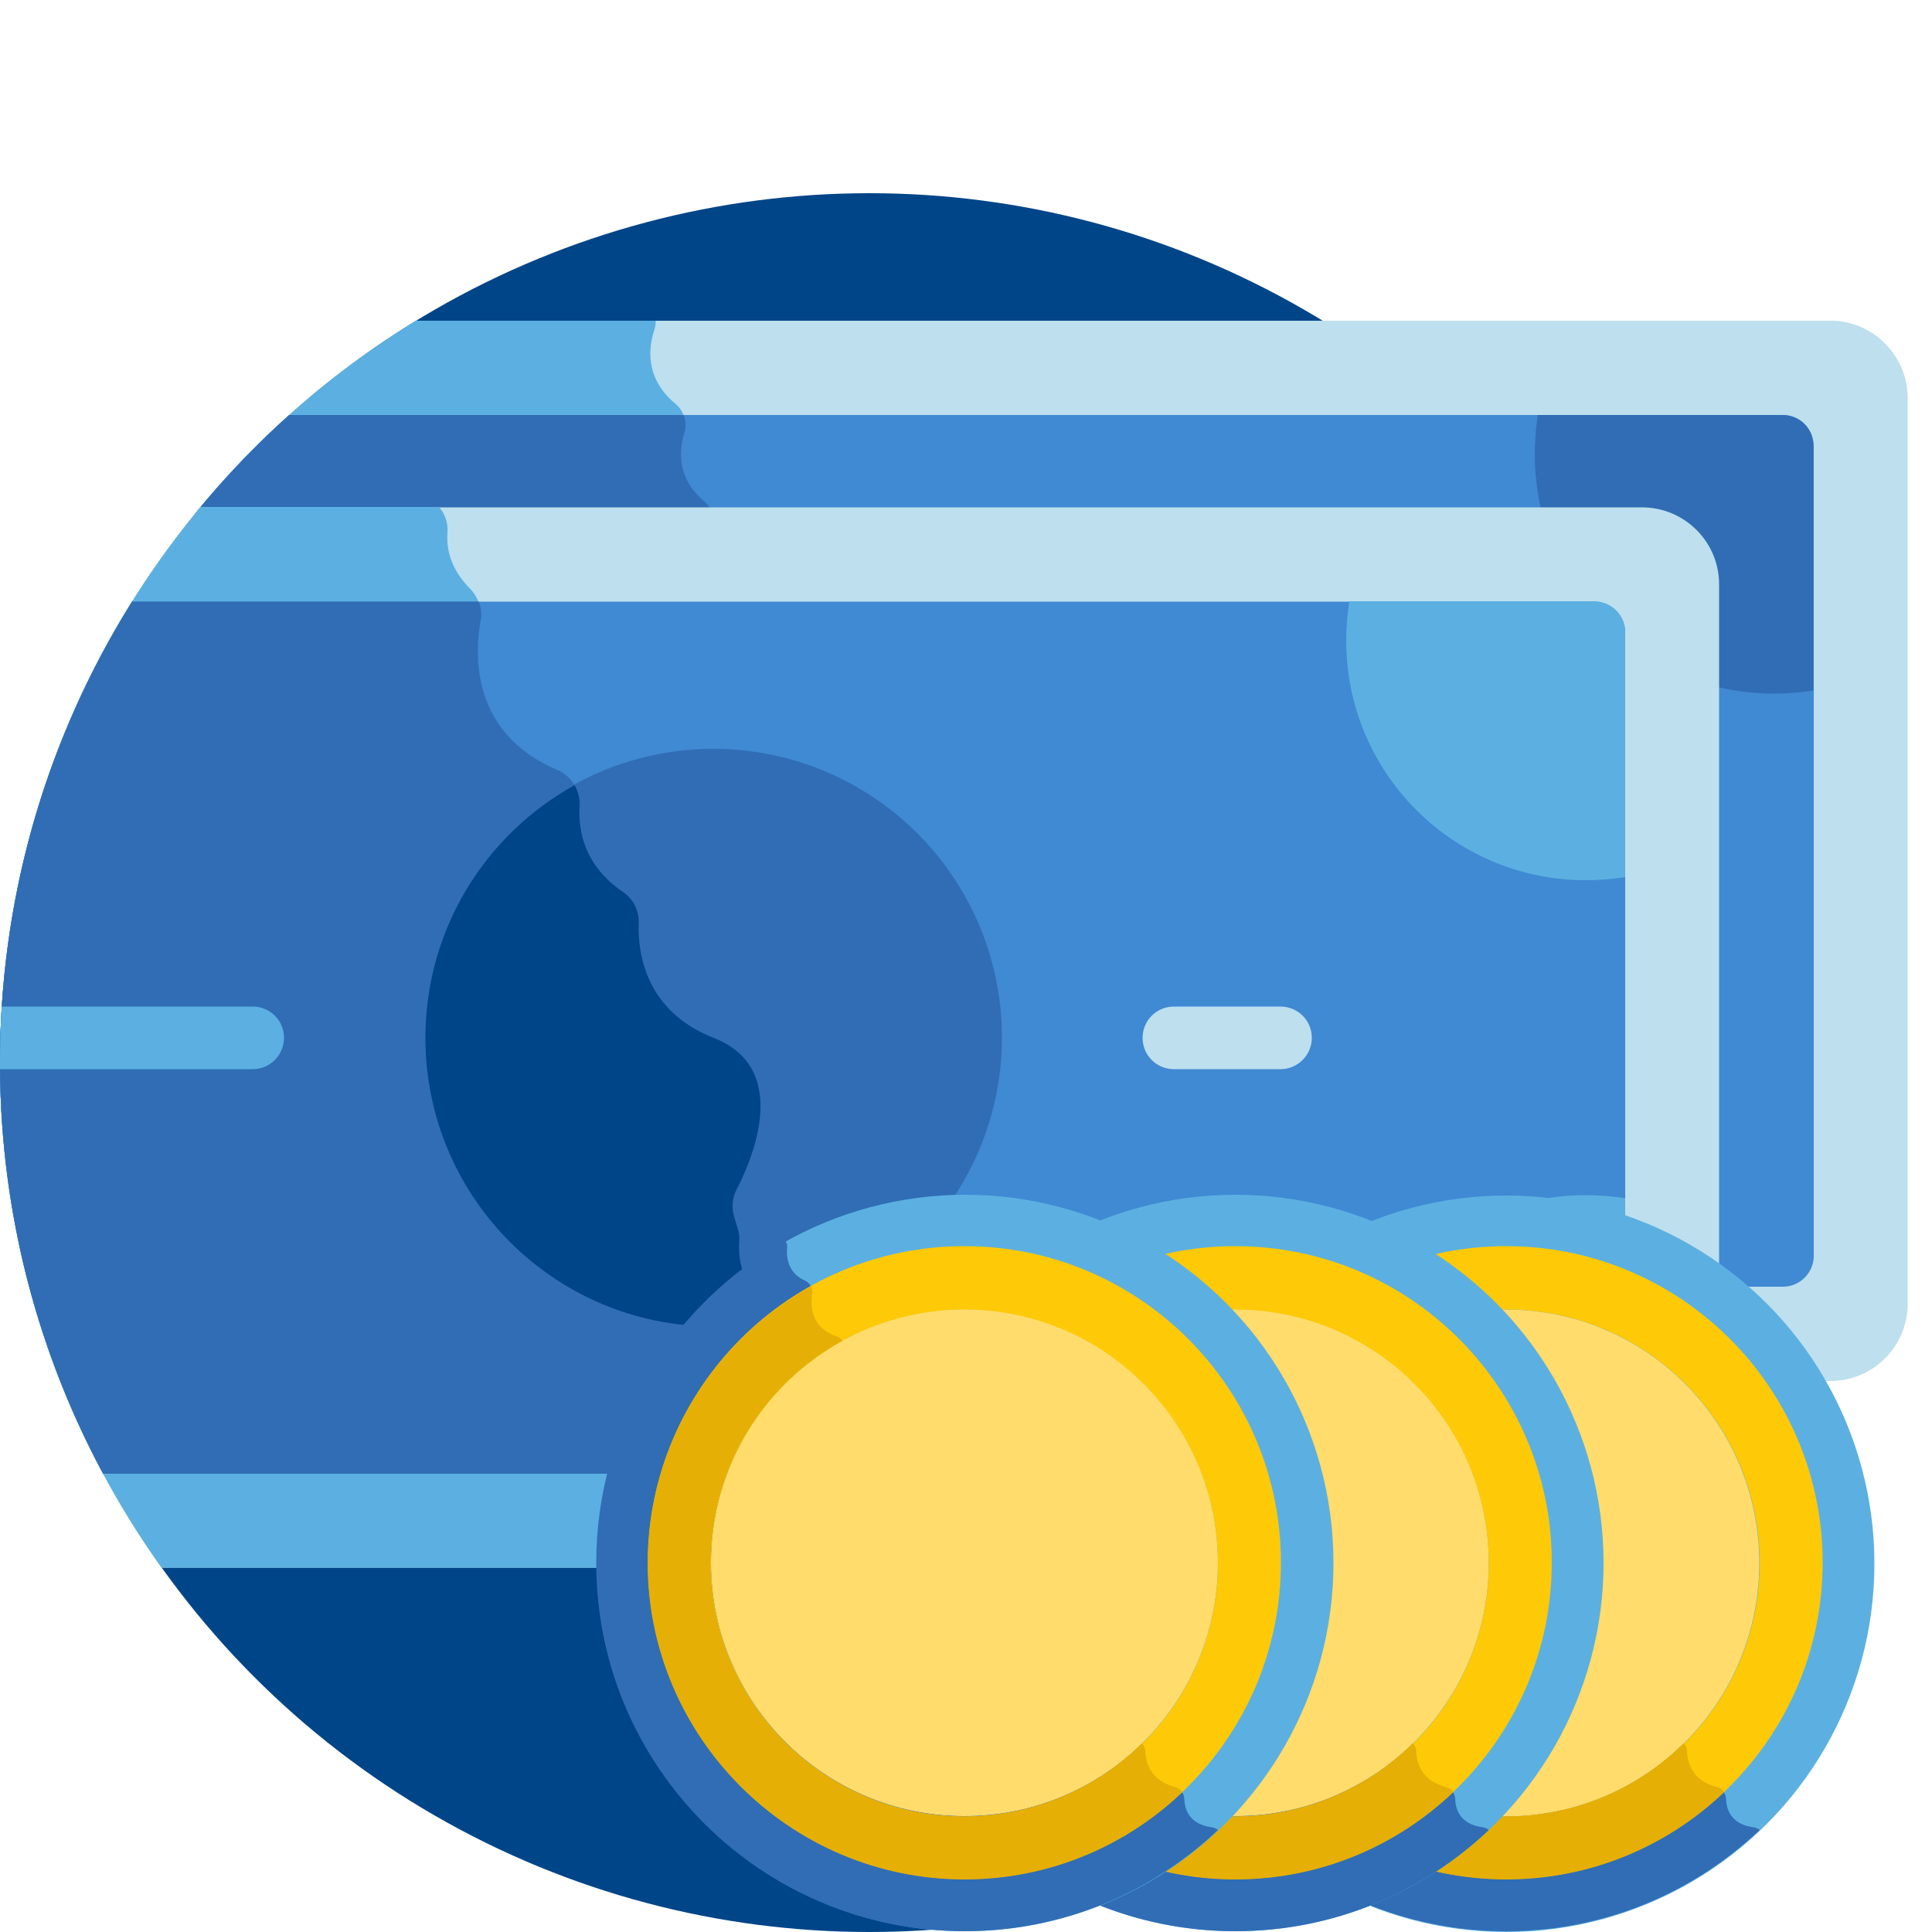 <?xml version="1.0" encoding="UTF-8"?> <svg xmlns="http://www.w3.org/2000/svg" xmlns:xlink="http://www.w3.org/1999/xlink" version="1.1" id="Layer_1" x="0" y="0" viewBox="0 0 500 500" style="enable-background:new 0 0 500 500" xml:space="preserve"><style>.st0{fill:#004588}.st2{fill:#bddfee}.st3{fill:#5bb0e1}.st4{fill:#4089d3}.st5{fill:#306db5}.st6{fill:#ffdc6c}.st7{fill:#fec907}.st8{fill:#e5af05}</style><circle class="st0" cx="225" cy="275" r="225"></circle><defs><path id="SVGID_1_" d="M0 275C0 150.7 100.7 50 225 50c62.1 0 296.3-98.7 337-58s14 316.9 14 379c0 124.3-226.7 129-351 129S0 399.3 0 275z"></path></defs><clipPath id="SVGID_00000002342186060257651520000016703440103865470610_"><use xlink:href="#SVGID_1_" style="overflow:visible"></use></clipPath><g style="clip-path:url(#SVGID_00000002342186060257651520000016703440103865470610_)"><path class="st2" d="M473.7 83H142.4C117.3 95.5 27.5 112.5 8.7 133H425c10.2 0 18.4 8.3 18.4 18.4v206h30.3c11.1 0 20-9 20-20V103c0-11-9-20-20-20z"></path><path class="st3" d="M169.7 83H40.2c-25.1 12.5-12.7 29.5-31.5 50h175.6c-.4-1.3-1.1-2.5-2.2-3.4-6.9-5.8-6.4-13-5-17.6.8-2.7-.1-5.7-2.3-7.5-8.2-6.8-6.8-15-5.5-19 .3-.9.4-1.7.4-2.5z"></path><path class="st4" d="M461.3 107.4H36.5c-10 7.8-19.3 16.3-27.8 25.6H425c10.2 0 18.4 8.3 18.4 18.4V333h18c4.4 0 8-3.6 8-8V115.4c-.1-4.5-3.6-8-8.1-8z"></path><path class="st5" d="M-45.8 133h230.1c-.4-1.3-1.1-2.5-2.2-3.4-6.9-5.8-6.4-13-5-17.6.5-1.5.4-3.1-.2-4.6H-3.8c-10 7.8-26.5 16.3-35 25.6h-7zM461.3 107.4H398c-.5 3.3-.8 6.7-.8 10.2 0 5.3.7 10.5 1.9 15.4h25.8c10.2 0 18.4 8.3 18.4 18.4v26.1c5 1.3 10.3 2 15.8 2 3.5 0 6.9-.3 10.2-.8v-63.3c0-4.5-3.5-8-8-8z"></path><path class="st2" d="M424.9 131.3H10.2c-38.4 40.9-55.6 96-55.6 156.6 0 43.1 11.9 83.4 32.6 117.8h437.7c11.1 0 20-9 20-20V151.4c.1-11.1-8.9-20.1-20-20.1z"></path><path class="st3" d="M-45.4 287.9c0 43.1 11.9 83.4 32.6 117.8H210v-44.6c0-2.7-1.3-5.2-3.4-7-3-2.5-3.7-5.6-3.6-8.3.1-3.2-1.4-6.1-4-8-7.8-5.5-8-13.2-7.8-16.5.1-1.2 0-2.4-.4-3.5l-.9-3c-.7-2.3-.5-4.9.6-7 4.4-8.5 14-31.5-5.9-39.3-17.6-6.9-19.7-21.8-19.4-29.8.1-3.1-1.4-6.1-4-7.9-10.2-6.9-11.7-16.1-11.3-22.3.2-4-2.1-7.6-5.7-9.2-22.2-9.4-21.6-29.4-19.9-38.7.5-3-.5-6-2.6-8.2-5.2-5.2-6.2-10.5-5.9-14.5.2-2.5-.6-4.9-2.2-6.7H10.2c-38.4 41.1-55.6 96.1-55.6 156.7z"></path><path class="st4" d="M412.6 155.7H-9.7c-26.5 37.3-35.7 83-35.7 132.2 0 33.3 7.1 64.9 19.9 93.5h438.1c4.4 0 8-3.6 8-8V163.7c0-4.4-3.5-8-8-8z"></path><path class="st5" d="M-45.4 287.9c0 33.3 7.1 64.9 19.9 93.5h235.6v-20.3c0-2.7-1.3-5.2-3.4-7-3-2.5-3.7-5.6-3.6-8.3.1-3.2-1.4-6.1-4-8-7.8-5.5-8-13.2-7.8-16.5.1-1.2 0-2.4-.4-3.5l-.9-3c-.7-2.3-.5-4.9.6-7 4.4-8.5 14-31.5-5.9-39.3-17.6-6.9-19.7-21.8-19.4-29.8.1-3.1-1.4-6.1-4-7.9-10.2-6.9-11.7-16.1-11.3-22.3.2-4-2.1-7.6-5.7-9.2-22.2-9.4-21.6-29.4-19.9-38.7.3-1.7.1-3.4-.5-4.9H-9.7c-26.5 37.3-35.7 83-35.7 132.2z"></path><path class="st3" d="M420.6 163.7V227c-3.3.5-6.7.8-10.2.8-34.2 0-62-27.7-62-62 0-3.5.3-6.9.8-10.2h63.3c4.6.1 8.1 3.7 8.1 8.1zM420.6 373.4v-63.3c-3.3-.5-6.7-.8-10.2-.8-34.2 0-62 27.7-62 62 0 3.5.3 6.9.8 10.2h63.3c4.6-.1 8.1-3.7 8.1-8.1z"></path><circle class="st5" cx="184.6" cy="268.5" r="74.7"></circle><path class="st0" d="M199.1 337.9c-7.8-5.5-8-13.2-7.8-16.5.1-1.2 0-2.4-.4-3.5l-.9-3c-.7-2.3-.5-4.9.6-7 4.4-8.5 14-31.5-5.9-39.3-17.6-6.9-19.7-21.8-19.4-29.8.1-3.1-1.4-6.1-4-7.9-10.2-6.9-11.7-16.1-11.3-22.3.1-1.9-.4-3.8-1.3-5.4-23 12.7-38.6 37.2-38.6 65.4 0 41.2 33.4 74.7 74.7 74.7 6 0 11.8-.7 17.4-2.1-.9-1.3-1.9-2.5-3.1-3.3z"></path><path class="st2" d="M331.4 276.7h-27.6c-4.5 0-8.1-3.6-8.1-8.1s3.6-8.1 8.1-8.1h27.6c4.5 0 8.1 3.6 8.1 8.1 0 4.4-3.6 8.1-8.1 8.1z"></path><path class="st3" d="M65.4 276.7h-88.5c-4.5 0-8.1-3.6-8.1-8.1s3.6-8.1 8.1-8.1h88.5c4.5 0 8.1 3.6 8.1 8.1 0 4.4-3.6 8.1-8.1 8.1z"></path></g><g><circle class="st3" cx="389.8" cy="404.7" r="95.3"></circle><path class="st5" d="M294.5 404.5c0 52.6 42.7 95.3 95.3 95.3 25.4 0 48.5-10 65.6-26.2-.4-.4-1-.6-1.6-.7-5.9-.8-7-4.7-7.1-7.3 0-1.4-1-2.6-2.3-3-6.5-1.6-7.7-6.4-7.8-9.3 0-1.4-1.1-2.6-2.5-2.9-23.3-4.5-21.8-22.6-21.2-26.5.1-.5 0-1.1-.2-1.6-1.1-2.8-6-11.4-23-17.8-16.6-6.2-17-23.8-16.6-30.2.1-1.4-.8-2.6-2.1-3.1-13.2-4.6-13.1-16.8-12.4-22.2.2-1.5-.7-2.8-2.1-3.3-6.6-2.3-6.7-7.9-6.2-11.1.2-1.3-.5-2.6-1.8-3.2-4.3-1.9-4.8-5.8-4.6-8.4.1-.7-.1-1.3-.5-1.9-29.1 16.3-48.9 47.5-48.9 83.4z"></path><circle class="st6" cx="389.7" cy="404.5" r="65.6"></circle><path class="st7" d="M389.8 338.9c36.2 0 65.6 29.4 65.6 65.6s-29.4 65.6-65.6 65.6-65.6-29.4-65.6-65.6 29.4-65.6 65.6-65.6m0-16.4c-45.2 0-81.9 36.7-81.9 81.9s36.7 81.9 81.9 81.9 81.9-36.7 81.9-81.9-36.7-81.9-81.9-81.9z"></path><path class="st8" d="M389.8 486.4c21.9 0 41.7-8.6 56.4-22.6-.4-.6-1-1.1-1.8-1.3-6.5-1.6-7.7-6.4-7.8-9.3 0-.8-.3-1.5-.9-2-11.8 11.7-28.1 18.9-46 18.9-36.2 0-65.6-29.4-65.6-65.6 0-24.8 13.8-46.4 34.1-57.5-.4-.6-.9-1-1.6-1.2-6.6-2.3-6.7-7.9-6.2-11.1.1-.6 0-1.2-.3-1.8-25.2 14-42.3 40.9-42.3 71.7.1 45 36.8 81.8 82 81.8z"></path><circle class="st3" cx="319.7" cy="404.5" r="95.3"></circle><path class="st5" d="M224.4 404.5c0 52.6 42.7 95.3 95.3 95.3 25.4 0 48.5-10 65.6-26.2-.4-.4-1-.6-1.6-.7-5.9-.8-7-4.7-7.1-7.3 0-1.4-1-2.6-2.3-3-6.5-1.6-7.7-6.4-7.8-9.3 0-1.4-1.1-2.6-2.5-2.9-23.3-4.5-21.8-22.6-21.2-26.5.1-.5 0-1.1-.2-1.6-1.1-2.8-6-11.4-23-17.8-16.6-6.2-17-23.8-16.6-30.2.1-1.4-.8-2.6-2.1-3.1-13.2-4.6-13.1-16.8-12.4-22.2.2-1.5-.7-2.8-2.1-3.3-6.6-2.3-6.7-7.9-6.2-11.1.2-1.3-.5-2.6-1.8-3.2-4.3-1.9-4.8-5.8-4.6-8.4.1-.7-.1-1.3-.5-1.9-29.1 16.3-48.9 47.5-48.9 83.4z"></path><circle class="st6" cx="319.7" cy="404.4" r="65.6"></circle><path class="st7" d="M319.7 338.9c36.2 0 65.6 29.4 65.6 65.6s-29.4 65.6-65.6 65.6-65.6-29.4-65.6-65.6 29.4-65.6 65.6-65.6m0-16.4c-45.2 0-81.9 36.7-81.9 81.9s36.7 81.9 81.9 81.9 81.9-36.7 81.9-81.9-36.7-81.9-81.9-81.9z"></path><path class="st8" d="M319.7 486.4c21.9 0 41.7-8.6 56.4-22.6-.4-.6-1-1.1-1.8-1.3-6.5-1.6-7.7-6.4-7.8-9.3 0-.8-.3-1.5-.9-2-11.8 11.7-28.1 18.9-46 18.9-36.2 0-65.6-29.4-65.6-65.6 0-24.8 13.8-46.4 34.1-57.5-.4-.6-.9-1-1.6-1.2-6.6-2.3-6.7-7.9-6.2-11.1.1-.6 0-1.2-.3-1.8-25.2 14-42.3 40.9-42.3 71.7.1 45 36.8 81.8 82 81.8z"></path><circle class="st3" cx="249.8" cy="404.5" r="95.3"></circle><path class="st5" d="M154.3 404.5c0 52.6 42.7 95.3 95.3 95.3 25.4 0 48.5-10 65.6-26.2-.4-.4-1-.6-1.6-.7-5.9-.8-7-4.7-7.1-7.3 0-1.4-1-2.6-2.3-3-6.5-1.6-7.7-6.4-7.8-9.3 0-1.4-1.1-2.6-2.5-2.9-23.3-4.5-21.8-22.6-21.2-26.5.1-.5 0-1.1-.2-1.6-1.1-2.8-6-11.4-23-17.8-16.6-6.2-17-23.8-16.6-30.2.1-1.4-.8-2.6-2.1-3.1-13.2-4.6-13.1-16.8-12.4-22.2.2-1.5-.7-2.8-2.1-3.3-6.6-2.3-6.7-7.9-6.2-11.1.2-1.3-.5-2.6-1.8-3.2-4.3-1.9-4.8-5.8-4.6-8.4.1-.7-.1-1.3-.5-1.9-29 16.3-48.9 47.5-48.9 83.4z"></path><circle class="st6" cx="249.6" cy="404.4" r="65.6"></circle><path class="st7" d="M249.6 338.9c36.2 0 65.6 29.4 65.6 65.6s-29.4 65.6-65.6 65.6-65.6-29.4-65.6-65.6 29.4-65.6 65.6-65.6m0-16.4c-45.2 0-81.9 36.7-81.9 81.9s36.7 81.9 81.9 81.9 81.9-36.7 81.9-81.9-36.7-81.9-81.9-81.9z"></path><path class="st8" d="M249.6 486.4c21.9 0 41.7-8.6 56.4-22.6-.4-.6-1-1.1-1.8-1.3-6.5-1.6-7.7-6.4-7.8-9.3 0-.8-.3-1.5-.9-2-11.8 11.7-28.1 18.9-46 18.9-36.2 0-65.6-29.4-65.6-65.6 0-24.8 13.8-46.4 34.1-57.5-.4-.6-.9-1-1.6-1.2-6.6-2.3-6.7-7.9-6.2-11.1.1-.6 0-1.2-.3-1.8-25.2 14-42.3 40.9-42.3 71.7.1 45 36.9 81.8 82 81.8z"></path></g></svg> 
